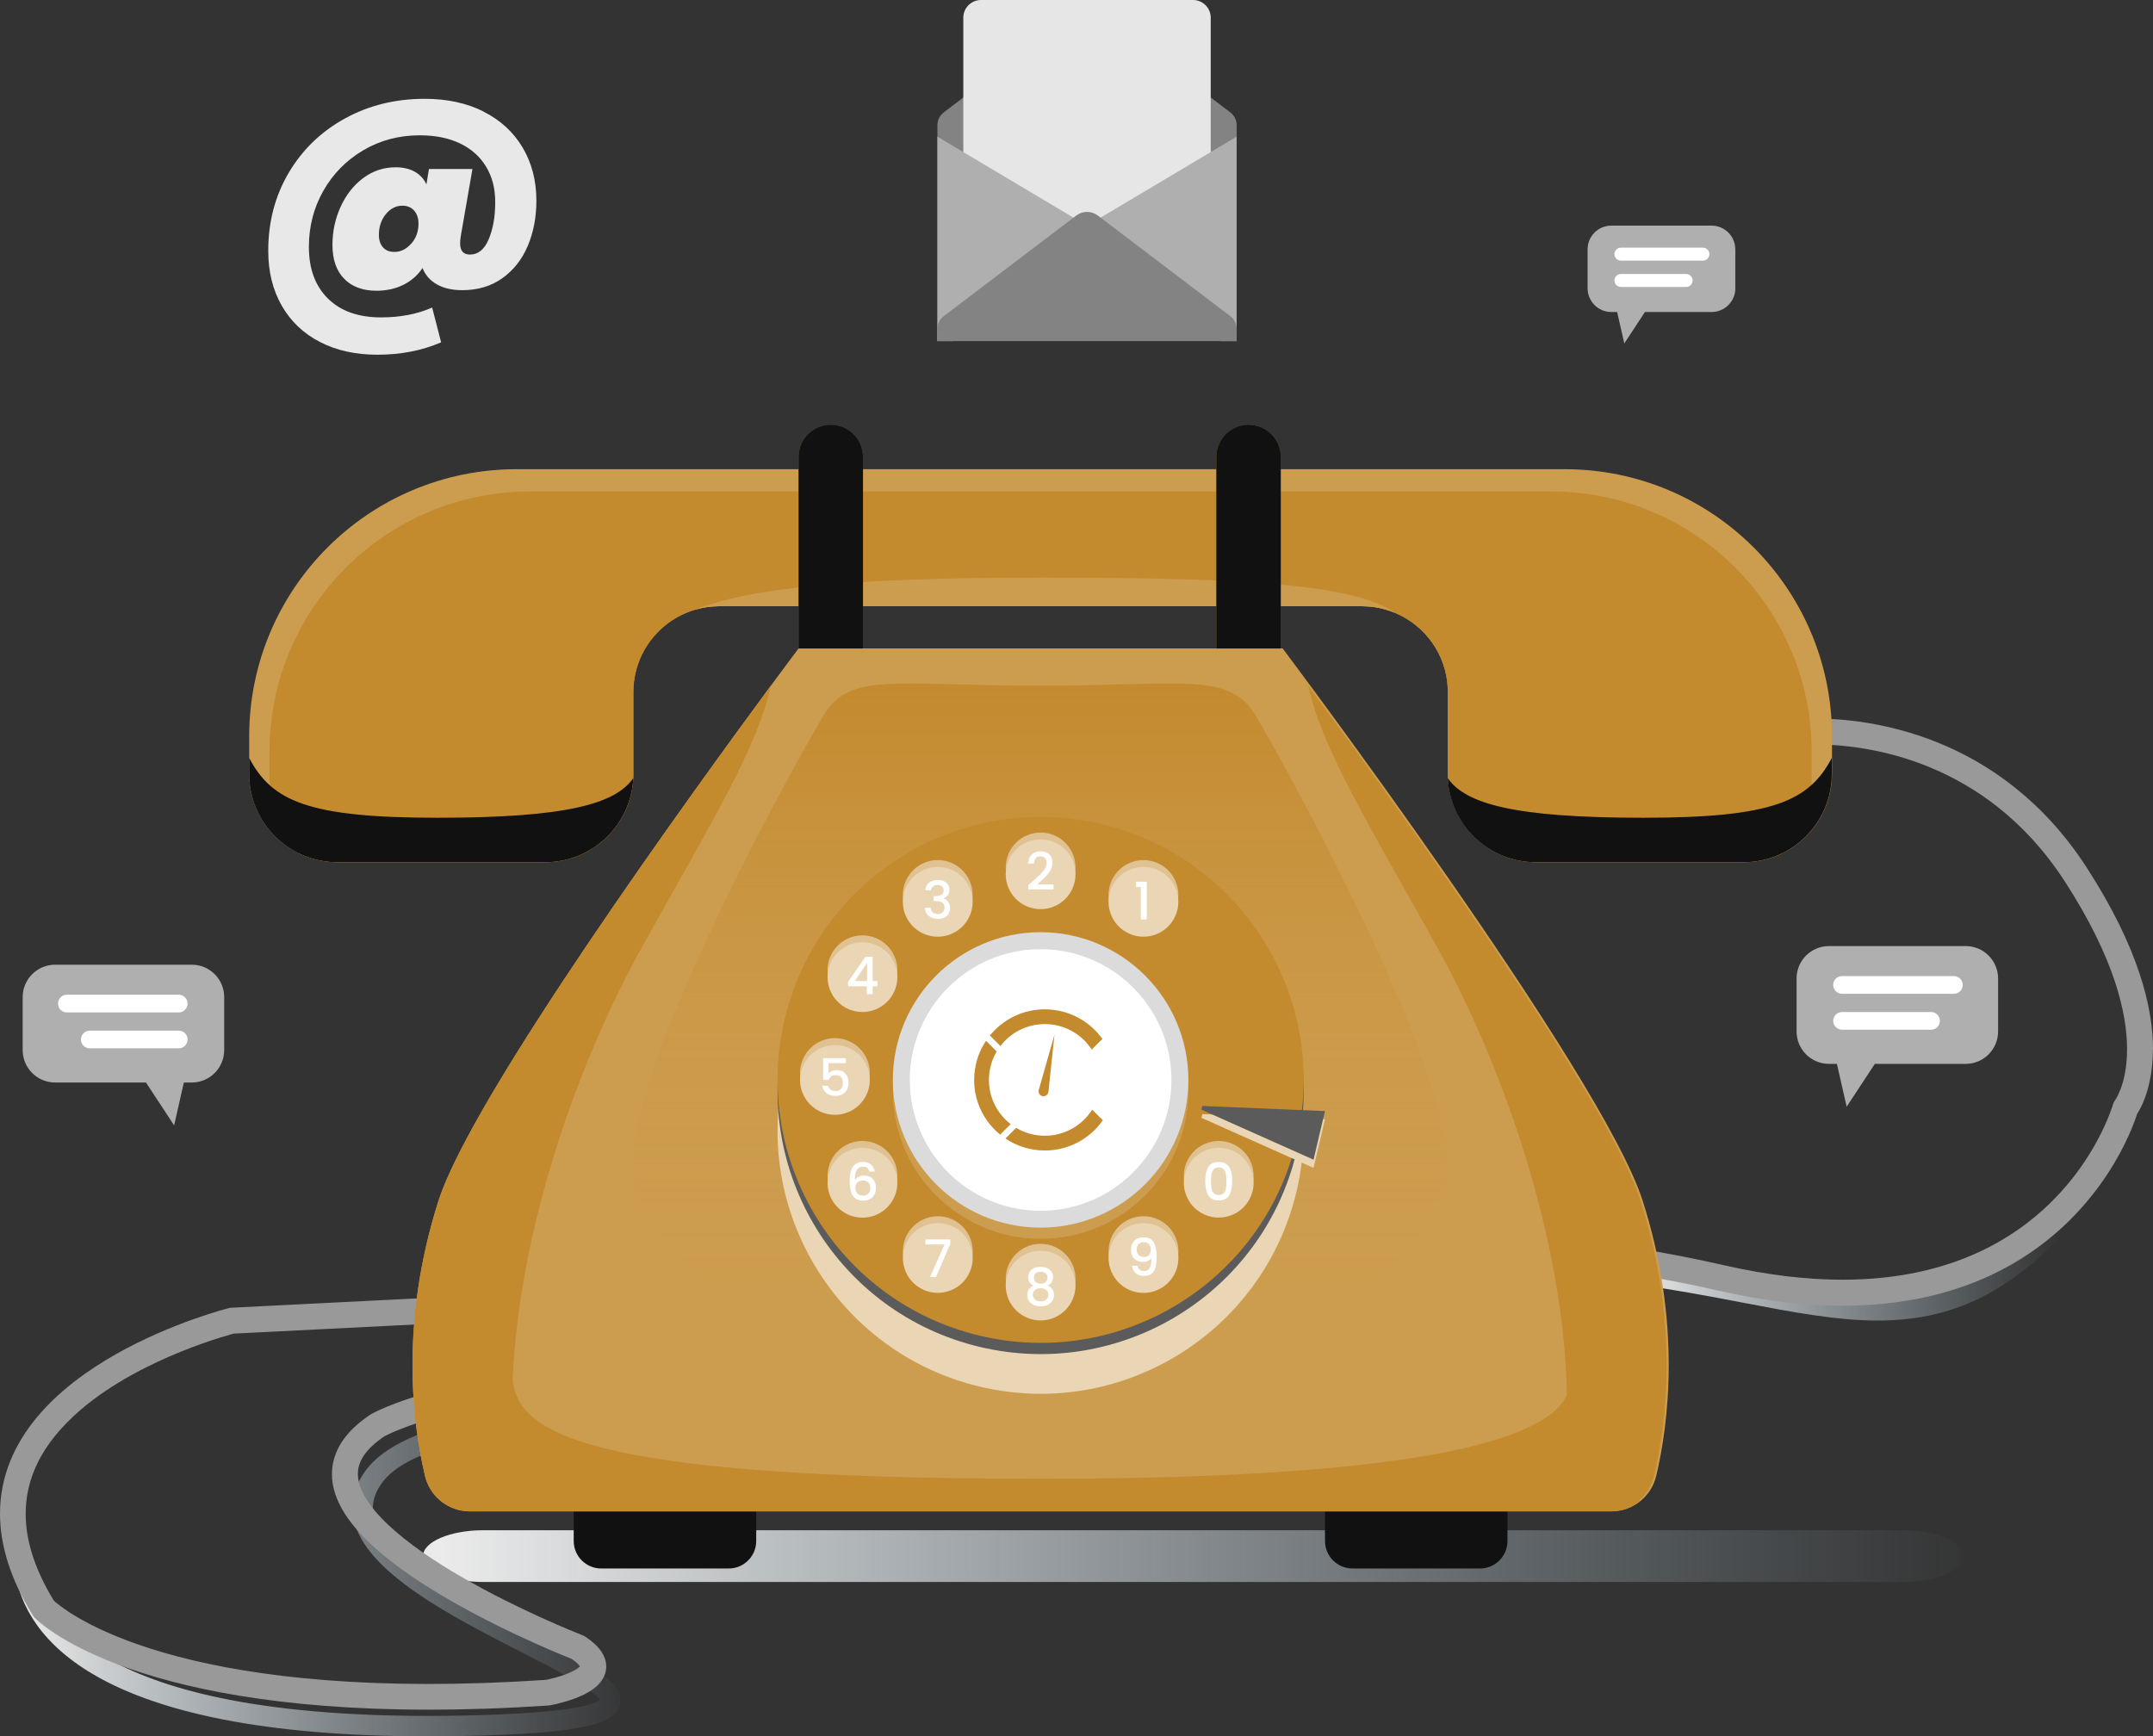 <svg width="610" height="492" viewBox="0 0 610 492" fill="none" xmlns="http://www.w3.org/2000/svg">
<rect x="0" y="0" width="610" height="492" fill="#333333" stroke="none"/>
<path style="mix-blend-mode:luminosity" d="M539.179 448.265H136.952C127.505 448.265 119.848 444.98 119.848 440.932C119.848 436.884 127.505 433.599 136.952 433.599H539.193C548.64 433.599 556.298 436.884 556.298 440.932C556.298 444.98 548.64 448.265 539.193 448.265H539.179Z" fill="url(#paint0_linear_1262_14065)"/>
<path style="mix-blend-mode:luminosity" d="M121.312 492C26.183 492 7.099 463.254 4.326 445.727L10.047 444.818C12.116 457.886 28.031 488.099 130.701 486.119C162.591 485.517 168.752 482.775 169.94 481.675C168.591 478.815 156.445 472.596 147.497 468.02C127.913 458.003 103.548 445.537 100.247 430.65C99.147 425.664 100.394 420.809 103.988 416.189C119.963 395.656 186.81 398.091 189.656 398.208L189.421 404.001C170.909 403.268 120.3 404.661 108.55 419.753C106.042 422.98 105.176 426.133 105.895 429.403C108.609 441.621 132.607 453.896 150.122 462.872C168.356 472.2 177.055 476.952 175.676 482.965C174.488 488.113 166.757 491.223 130.803 491.912C127.547 491.97 124.378 492 121.298 492H121.312Z" fill="url(#paint1_linear_1262_14065)"/>
<path style="mix-blend-mode:luminosity" d="M532.087 374.184C520.308 374.184 507.869 371.808 494.006 369.154C483.914 367.218 473.484 365.223 461.676 363.742L462.395 357.993C474.394 359.503 485.396 361.601 495.092 363.463C531.941 370.503 556.277 375.167 585.835 339.366L590.294 343.047C570.3 367.262 552.155 374.17 532.087 374.17V374.184Z" fill="url(#paint2_linear_1262_14065)"/>
<g style="mix-blend-mode:multiply">
<path d="M375.396 422.76H427.105V436.649C427.105 440.946 423.614 444.437 419.316 444.437H383.2C378.902 444.437 375.411 440.946 375.411 436.649V422.76H375.396Z" fill="#111111"/>
</g>
<g style="mix-blend-mode:multiply">
<path d="M206.452 444.437H170.337C166.039 444.437 162.547 440.946 162.547 436.649V422.76H214.256V436.649C214.256 440.946 210.765 444.437 206.467 444.437H206.452Z" fill="#111111"/>
</g>
<path d="M610 297.26C610 285.585 605.966 268.587 591.165 245.751C578.828 226.685 563.118 216.052 548.8 210.317C534.483 204.568 521.56 203.614 514.445 203.614C510.866 203.614 508.725 203.864 508.607 203.878C506.598 204.113 505.16 205.932 505.395 207.941C505.629 209.95 507.448 211.388 509.458 211.153C509.575 211.153 511.394 210.948 514.431 210.948C520.9 210.948 532.914 211.842 546.057 217.122C559.216 222.431 573.518 232.038 585.004 249.74C599.248 271.74 602.651 287.316 602.651 297.274C602.651 302.525 601.712 306.236 600.817 308.597C600.377 309.77 599.952 310.621 599.644 311.134C599.497 311.398 599.38 311.574 599.321 311.662L599.262 311.75C598.984 312.117 598.778 312.513 598.661 312.967C598.661 312.967 595.038 325.61 583.728 337.944C578.065 344.119 570.511 350.264 560.462 354.884C550.414 359.489 537.857 362.599 522.088 362.613C512.186 362.613 501.023 361.381 488.437 358.507C456.224 351.129 425.609 348.68 399.132 348.68C349.565 348.68 314.506 357.231 310.56 358.243L65.556 370.548C65.336 370.548 65.058 370.606 64.852 370.65C64.676 370.709 48.922 374.64 32.888 383.689C24.879 388.236 16.767 394.058 10.532 401.509C7.423 405.234 4.782 409.37 2.919 413.96C1.071 418.507 0 423.523 0 428.906C0 437.676 2.846 447.312 9.315 457.74C9.462 457.96 9.594 458.136 9.77 458.341C10.151 458.737 16.576 465.308 33.666 471.732C50.755 478.155 78.465 484.447 121.475 484.447C131.875 484.447 143.156 484.081 155.419 483.259C155.566 483.259 155.669 483.23 155.815 483.215C155.933 483.186 159.306 482.599 162.915 481.25C164.734 480.561 166.612 479.71 168.299 478.419C169.135 477.774 169.956 476.997 170.616 475.97C171.276 474.958 171.761 473.638 171.761 472.216C171.761 471.35 171.585 470.5 171.276 469.693C170.822 468.49 170.088 467.449 169.179 466.496C168.269 465.528 167.154 464.648 165.82 463.753C165.6 463.606 165.365 463.474 165.115 463.386L164.939 463.313C163.091 462.594 146.735 456.053 131.039 446.989C123.191 442.472 115.519 437.295 109.989 432.059C107.216 429.448 105.001 426.838 103.549 424.374C102.082 421.91 101.393 419.666 101.393 417.671C101.393 415.984 101.833 414.386 102.992 412.582C104.136 410.822 106.043 408.901 108.962 406.95C110.678 406.055 131.303 395.657 172.186 395.657C176.191 395.657 180.386 395.759 184.772 395.979C186.796 396.082 188.513 394.527 188.615 392.503C188.718 390.479 187.163 388.764 185.139 388.661C180.621 388.441 176.308 388.338 172.186 388.338C127.636 388.338 105.735 400.365 105.265 400.629L105.016 400.775C101.422 403.166 98.694 405.747 96.831 408.607C94.968 411.452 94.044 414.591 94.044 417.686C94.044 421.499 95.379 425.122 97.418 428.466C101.026 434.317 106.879 439.612 113.598 444.525C123.69 451.859 135.836 458.238 145.518 462.844C153.864 466.804 160.348 469.414 162.006 470.074C163.15 470.866 163.854 471.541 164.147 471.952C164.221 472.04 164.265 472.113 164.294 472.172C164.074 472.436 163.414 472.964 162.49 473.448C160.993 474.24 158.91 474.943 157.267 475.383C156.446 475.603 155.727 475.779 155.228 475.882C154.979 475.941 154.788 475.97 154.656 475.999C142.642 476.806 131.582 477.158 121.416 477.158C79.111 477.158 52.295 470.969 36.189 464.912C28.135 461.876 22.752 458.884 19.422 456.698C17.764 455.598 16.62 454.718 15.901 454.117C15.608 453.868 15.403 453.692 15.256 453.545C9.52 444.159 7.276 436.019 7.276 428.95C7.276 424.535 8.141 420.502 9.667 416.732C12.337 410.147 17.134 404.354 22.942 399.397C31.656 391.946 42.628 386.476 51.401 382.941C55.787 381.166 59.601 379.876 62.329 379.025C63.693 378.6 64.764 378.292 65.498 378.086C65.82 377.998 66.07 377.925 66.26 377.881L311.249 365.576C311.513 365.576 311.748 365.532 312.012 365.459L312.1 365.429C314.051 364.916 349.11 356.043 399.102 356.043C425.14 356.043 455.212 358.448 486.765 365.679C499.82 368.671 511.541 369.976 522.059 369.976C538.928 369.976 552.688 366.603 563.763 361.469C580.383 353.769 590.871 342.183 597.165 332.562C602.519 324.378 604.866 317.617 605.511 315.607C606.01 314.83 606.846 313.393 607.668 311.207C608.841 308.069 609.971 303.434 609.971 297.304L610 297.26Z" fill="#999999"/>
<path d="M469.251 418.213C468.546 421.175 466.859 423.698 464.586 425.473C462.327 427.247 459.496 428.259 456.488 428.259H133.181C131.201 428.259 129.294 427.819 127.578 426.998C124.057 425.355 121.358 422.187 120.419 418.213C116.972 403.766 113.129 374.991 124.248 340.217C133.739 310.546 196.185 224.41 218.409 194.286C223.308 187.656 226.257 183.74 226.257 183.74H363.413C363.413 183.74 453.833 304.005 465.407 340.217C476.541 374.991 472.683 403.766 469.251 418.213Z" fill="#CD9D4F"/>
<path d="M409.618 325.242C405.085 290.322 363.308 215.45 355.812 202.851C348.331 190.238 335.437 194.286 294.524 194.286C253.612 194.286 240.718 190.238 233.237 202.851C225.741 215.464 183.963 290.322 179.431 325.242C174.971 359.518 232.063 387.809 292.823 388.836V388.865C293.395 388.865 293.952 388.865 294.524 388.865C295.097 388.865 295.654 388.865 296.226 388.865V388.836C357 387.809 414.078 359.533 409.618 325.242Z" fill="url(#paint3_linear_1262_14065)"/>
<path d="M519.053 208.674V219.293C519.053 229.251 513.229 237.86 504.794 241.879C501.538 243.434 497.885 244.314 494.027 244.314H435.248C421.415 244.314 410.208 233.108 410.208 219.293V196.12C410.208 195.694 410.193 195.269 410.179 194.858C409.694 185.413 403.827 177.376 395.568 173.797C395.553 173.783 395.524 173.768 395.509 173.768C392.678 172.536 389.554 171.832 386.283 171.788C386.136 171.773 385.989 171.773 385.857 171.773H203.814C201.423 171.773 199.105 172.111 196.934 172.771C186.827 175.719 179.448 185.061 179.448 196.12V219.293C179.448 219.689 179.448 220.099 179.419 220.495C178.788 233.754 167.845 244.314 154.423 244.314H95.644C91.786 244.314 88.133 243.434 84.862 241.879C76.427 237.86 70.603 229.251 70.603 219.293V208.674C70.603 166.86 104.518 132.951 146.355 132.951H443.316C485.152 132.951 519.053 166.86 519.053 208.674Z" fill="#CD9D4F"/>
<path d="M513.3 213.045V223.385C513.3 230.777 510 237.42 504.792 241.879C501.536 243.434 497.883 244.314 494.025 244.314H435.246C421.413 244.314 410.206 233.109 410.206 219.293V196.12C410.206 195.694 410.191 195.269 410.176 194.858C409.692 185.413 403.825 177.376 395.566 173.797C395.551 173.783 395.522 173.768 395.507 173.768C392.676 172.536 389.552 171.832 386.28 171.788C386.134 171.774 385.987 171.774 385.855 171.774H203.811C201.42 171.774 199.103 172.111 196.932 172.771C186.825 175.719 179.446 185.061 179.446 196.12V219.293C179.446 219.689 179.446 220.099 179.417 220.495C178.786 233.754 167.843 244.314 154.421 244.314H95.641C91.784 244.314 88.131 243.434 84.86 241.879C79.652 237.42 76.352 230.777 76.352 223.385V213.045C76.352 172.301 109.401 139.258 150.167 139.258H439.5C480.265 139.258 513.3 172.301 513.3 213.045Z" fill="#C48A2E"/>
<path d="M395.507 173.768C392.676 172.536 389.552 171.832 386.28 171.788C386.134 171.773 385.987 171.773 385.855 171.773H203.811C201.42 171.773 199.103 172.11 196.932 172.77C211.909 166.757 240.22 163.662 294.833 163.662C357.353 163.662 384.051 165.965 395.507 173.768Z" fill="#CD9D4F"/>
<path d="M235.379 120.353C230.348 120.353 226.27 124.43 226.27 129.461V183.741H244.503V129.461C244.503 124.43 240.425 120.353 235.394 120.353H235.379Z" fill="#855E1F"/>
<path d="M353.746 120.353C348.715 120.353 344.637 124.43 344.637 129.461V183.741H362.87V129.461C362.87 124.43 358.792 120.353 353.761 120.353H353.746Z" fill="#855E1F"/>
<path d="M235.379 120.353C230.348 120.353 226.27 124.43 226.27 129.461V183.741H244.503V129.461C244.503 124.43 240.425 120.353 235.394 120.353H235.379Z" fill="#111111"/>
<path d="M353.746 120.353C348.715 120.353 344.637 124.43 344.637 129.461V183.741H362.87V129.461C362.87 124.43 358.792 120.353 353.761 120.353H353.746Z" fill="#111111"/>
<path d="M367.313 337.722C376.872 297.699 352.17 257.507 312.139 247.95C272.109 238.393 231.909 263.09 222.351 303.113C212.792 343.136 237.494 383.329 277.524 392.886C317.555 402.443 357.754 377.745 367.313 337.722Z" fill="#EAD5B4"/>
<path d="M367.313 326.471C376.872 286.448 352.17 246.256 312.139 236.699C272.109 227.142 231.909 251.839 222.351 291.862C212.792 331.885 237.494 372.078 277.524 381.635C317.555 391.192 357.754 366.494 367.313 326.471Z" fill="#5B5B5B"/>
<path d="M367.313 323.297C376.872 283.274 352.17 243.082 312.139 233.525C272.109 223.968 231.909 248.665 222.351 288.688C212.792 328.711 237.494 368.904 277.524 378.461C317.555 388.018 357.754 363.32 367.313 323.297Z" fill="#C48A2E"/>
<path d="M294.832 351.027C271.743 351.027 252.967 332.254 252.967 309.169C252.967 286.084 271.743 267.311 294.832 267.311C317.922 267.311 336.698 286.084 336.698 309.169C336.698 332.254 317.922 351.027 294.832 351.027Z" fill="#CD9D4F"/>
<path d="M304.721 245.796C304.721 251.251 300.291 255.681 294.834 255.681C289.377 255.681 284.947 251.251 284.947 245.796C284.947 240.34 289.377 235.91 294.834 235.91C300.291 235.91 304.721 240.34 304.721 245.796Z" fill="#E0C292"/>
<path d="M274.253 248.656C276.981 253.379 275.368 259.436 270.63 262.164C265.906 264.892 259.848 263.278 257.119 258.541C254.391 253.819 256.004 247.761 260.743 245.033C265.466 242.305 271.524 243.919 274.253 248.656Z" fill="#E0C292"/>
<path d="M249.3 266.358C254.024 269.086 255.652 275.129 252.923 279.866C250.195 284.589 244.151 286.217 239.413 283.489C234.69 280.761 233.062 274.718 235.79 269.981C238.518 265.258 244.562 263.63 249.3 266.358Z" fill="#E0C292"/>
<path d="M236.553 294.165C242.01 294.165 246.44 298.595 246.44 304.05C246.44 309.506 242.01 313.936 236.553 313.936C231.096 313.936 226.666 309.506 226.666 304.05C226.666 298.595 231.096 294.165 236.553 294.165Z" fill="#E0C292"/>
<path d="M239.413 324.627C244.136 321.899 250.194 323.513 252.923 328.25C255.651 332.972 254.038 339.03 249.299 341.758C244.576 344.486 238.518 342.872 235.789 338.135C233.061 333.412 234.674 327.355 239.413 324.627Z" fill="#E0C292"/>
<path d="M257.134 349.575C259.862 344.852 265.906 343.224 270.644 345.952C275.367 348.68 276.996 354.723 274.267 359.46C271.539 364.182 265.495 365.81 260.757 363.082C256.034 360.355 254.405 354.312 257.134 349.575Z" fill="#E0C292"/>
<path d="M284.947 362.32C284.947 356.864 289.377 352.435 294.834 352.435C300.291 352.435 304.721 356.864 304.721 362.32C304.721 367.776 300.291 372.205 294.834 372.205C289.377 372.205 284.947 367.776 284.947 362.32Z" fill="#E0C292"/>
<path d="M315.414 359.46C312.686 354.738 314.299 348.68 319.038 345.952C323.761 343.224 329.819 344.838 332.548 349.575C335.276 354.298 333.663 360.355 328.924 363.083C324.201 365.811 318.143 364.197 315.414 359.46Z" fill="#E0C292"/>
<path d="M340.355 341.757C335.631 339.029 334.003 332.987 336.731 328.25C339.46 323.527 345.503 321.899 350.242 324.627C354.965 327.355 356.593 333.397 353.865 338.135C351.136 342.857 345.093 344.485 340.355 341.757Z" fill="#E0C292"/>
<path d="M332.535 258.54C329.806 263.263 323.763 264.891 319.025 262.163C314.301 259.435 312.673 253.392 315.401 248.655C318.13 243.932 324.173 242.304 328.912 245.032C333.635 247.76 335.263 253.803 332.535 258.54Z" fill="#E0C292"/>
<path d="M304.721 247.731C304.721 253.187 300.291 257.616 294.834 257.616C289.377 257.616 284.947 253.187 284.947 247.731C284.947 242.275 289.377 237.846 294.834 237.846C300.291 237.846 304.721 242.275 304.721 247.731Z" fill="#EAD5B4"/>
<path d="M274.253 250.591C276.981 255.313 275.368 261.37 270.63 264.098C265.906 266.826 259.848 265.213 257.119 260.476C254.391 255.753 256.004 249.696 260.743 246.968C265.466 244.24 271.524 245.853 274.253 250.591Z" fill="#EAD5B4"/>
<path d="M249.3 268.308C254.024 271.036 255.652 277.078 252.923 281.815C250.195 286.538 244.151 288.166 239.413 285.438C234.69 282.71 233.062 276.667 235.79 271.93C238.518 267.208 244.562 265.58 249.3 268.308Z" fill="#EAD5B4"/>
<path d="M236.553 296.115C242.01 296.115 246.44 300.545 246.44 306.001C246.44 311.457 242.01 315.886 236.553 315.886C231.096 315.886 226.666 311.457 226.666 306.001C226.666 300.545 231.096 296.115 236.553 296.115Z" fill="#EAD5B4"/>
<path d="M239.413 326.577C244.136 323.849 250.194 325.463 252.923 330.2C255.651 334.923 254.038 340.98 249.299 343.708C244.576 346.436 238.518 344.822 235.789 340.085C233.061 335.363 234.674 329.305 239.413 326.577Z" fill="#EAD5B4"/>
<path d="M257.134 351.51C259.862 346.788 265.906 345.16 270.644 347.888C275.367 350.616 276.996 356.658 274.267 361.395C271.539 366.118 265.495 367.746 260.757 365.018C256.034 362.29 254.405 356.248 257.134 351.51Z" fill="#EAD5B4"/>
<path d="M284.947 364.27C284.947 358.814 289.377 354.385 294.834 354.385C300.291 354.385 304.721 358.814 304.721 364.27C304.721 369.726 300.291 374.155 294.834 374.155C289.377 374.155 284.947 369.726 284.947 364.27Z" fill="#EAD5B4"/>
<path d="M315.414 361.41C312.686 356.688 314.299 350.631 319.038 347.903C323.761 345.175 329.819 346.788 332.548 351.525C335.276 356.248 333.663 362.305 328.924 365.033C324.201 367.761 318.143 366.148 315.414 361.41Z" fill="#EAD5B4"/>
<path d="M340.355 343.693C335.631 340.965 334.003 334.922 336.731 330.185C339.46 325.462 345.503 323.834 350.242 326.562C354.965 329.29 356.593 335.333 353.865 340.07C351.136 344.793 345.093 346.421 340.355 343.693Z" fill="#EAD5B4"/>
<path d="M332.535 260.476C329.806 265.198 323.763 266.826 319.025 264.098C314.301 261.37 312.673 255.328 315.401 250.59C318.13 245.868 324.173 244.24 328.912 246.968C333.635 249.696 335.263 255.738 332.535 260.476Z" fill="#EAD5B4"/>
<path d="M340.661 315.68L340.412 316.751L372.156 330.918L375.398 317.147L340.661 315.68Z" fill="#EAD5B4"/>
<path d="M340.661 313.378L340.412 314.434L372.156 328.602L375.398 314.83L340.661 313.378Z" fill="#5B5B5B"/>
<path d="M321.869 251.354V249.828H324.919V260.535H323.233V251.354H321.869Z" fill="white"/>
<path d="M292.399 249.887C293.338 249.08 294.086 248.406 294.629 247.878C295.171 247.35 295.626 246.807 295.993 246.235C296.36 245.663 296.536 245.106 296.536 244.534C296.536 243.962 296.404 243.492 296.11 243.155C295.832 242.818 295.391 242.656 294.79 242.656C294.189 242.656 293.763 242.832 293.44 243.214C293.118 243.595 292.956 244.079 292.942 244.695H291.328C291.357 243.58 291.695 242.73 292.34 242.128C292.986 241.527 293.793 241.234 294.79 241.234C295.861 241.234 296.697 241.527 297.298 242.114C297.9 242.7 298.208 243.492 298.208 244.46C298.208 245.164 298.032 245.839 297.665 246.499C297.313 247.144 296.888 247.731 296.389 248.244C295.89 248.758 295.259 249.359 294.497 250.034L293.837 250.62H298.487V252.013H291.343V250.796L292.399 249.887Z" fill="white"/>
<path d="M263.24 250.107C263.885 249.593 264.707 249.344 265.704 249.344C266.394 249.344 266.981 249.461 267.479 249.711C267.978 249.96 268.359 250.283 268.609 250.708C268.858 251.133 268.99 251.603 268.99 252.131C268.99 252.732 268.829 253.26 268.506 253.685C268.183 254.111 267.802 254.404 267.347 254.551V254.609C267.919 254.785 268.374 255.108 268.697 255.577C269.02 256.047 269.181 256.633 269.181 257.367C269.181 257.939 269.049 258.467 268.785 258.907C268.521 259.361 268.125 259.713 267.611 259.977C267.098 260.241 266.467 260.373 265.748 260.373C264.692 260.373 263.827 260.095 263.137 259.552C262.448 259.009 262.096 258.232 262.037 257.205H263.651C263.695 257.719 263.885 258.144 264.252 258.481C264.619 258.804 265.103 258.98 265.719 258.98C266.335 258.98 266.775 258.819 267.098 258.481C267.421 258.159 267.582 257.733 267.582 257.205C267.582 256.516 267.362 256.032 266.922 255.739C266.482 255.445 265.822 255.313 264.912 255.313H264.531V253.935H264.927C265.719 253.935 266.32 253.788 266.746 253.539C267.157 253.289 267.362 252.879 267.362 252.336C267.362 251.867 267.215 251.485 266.907 251.207C266.599 250.928 266.174 250.781 265.616 250.781C265.059 250.781 264.648 250.913 264.34 251.207C264.032 251.5 263.856 251.837 263.797 252.248H262.169C262.228 251.339 262.58 250.635 263.225 250.121L263.24 250.107Z" fill="white"/>
<path d="M240.283 279.455V278.193L245.212 271.11H247.236V278.003H248.601V279.455H247.236V281.684H245.593V279.455H240.283ZM245.667 272.811L242.205 277.988H245.667V272.811Z" fill="white"/>
<path d="M239.651 301.264H234.737V304.182C234.942 303.904 235.25 303.684 235.661 303.493C236.072 303.302 236.497 303.214 236.967 303.214C237.788 303.214 238.463 303.39 238.976 303.742C239.49 304.094 239.856 304.534 240.076 305.077C240.296 305.62 240.414 306.177 240.414 306.778C240.414 307.497 240.282 308.142 239.988 308.714C239.695 309.286 239.299 309.726 238.742 310.049C238.184 310.372 237.509 310.533 236.703 310.533C235.632 310.533 234.781 310.269 234.135 309.741C233.49 309.213 233.109 308.509 232.977 307.644H234.605C234.707 308.098 234.957 308.465 235.324 308.744C235.69 309.022 236.16 309.154 236.717 309.154C237.407 309.154 237.935 308.949 238.287 308.524C238.639 308.098 238.815 307.541 238.815 306.852C238.815 306.162 238.639 305.605 238.287 305.224C237.935 304.842 237.421 304.652 236.732 304.652C236.248 304.652 235.852 304.769 235.514 305.018C235.192 305.253 234.957 305.576 234.796 306.001H233.211V299.826H239.68V301.293L239.651 301.264Z" fill="white"/>
<path d="M245.692 330.933C245.413 330.713 245.017 330.596 244.503 330.596C243.726 330.596 243.154 330.889 242.772 331.49C242.391 332.092 242.186 333.06 242.171 334.438C242.42 334.013 242.802 333.676 243.286 333.441C243.77 333.206 244.298 333.089 244.87 333.089C245.516 333.089 246.088 333.236 246.586 333.514C247.085 333.793 247.467 334.189 247.745 334.732C248.024 335.26 248.171 335.89 248.171 336.624C248.171 337.313 248.039 337.914 247.76 338.457C247.481 339 247.085 339.425 246.557 339.733C246.029 340.041 245.398 340.202 244.65 340.202C243.638 340.202 242.846 339.982 242.274 339.528C241.702 339.088 241.305 338.457 241.071 337.636C240.836 336.829 240.719 335.802 240.719 334.6C240.719 331.021 241.98 329.217 244.503 329.217C245.486 329.217 246.249 329.481 246.821 330.009C247.393 330.537 247.716 331.182 247.819 331.96H246.278C246.176 331.505 245.97 331.168 245.692 330.948V330.933ZM242.978 335.025C242.567 335.377 242.347 335.905 242.347 336.58C242.347 337.254 242.538 337.797 242.934 338.193C243.33 338.589 243.858 338.794 244.562 338.794C245.178 338.794 245.662 338.604 246.029 338.222C246.396 337.841 246.572 337.328 246.572 336.697C246.572 336.066 246.396 335.494 246.044 335.098C245.692 334.702 245.193 334.497 244.503 334.497C243.902 334.497 243.403 334.673 242.978 335.04V335.025Z" fill="white"/>
<path d="M269.255 352.449L265.177 361.865H263.49L267.612 352.625H262.17V351.202H269.255V352.449Z" fill="white"/>
<path d="M291.314 361.865C291.314 361.337 291.446 360.853 291.71 360.413C291.974 359.973 292.37 359.621 292.898 359.357C293.426 359.093 294.072 358.976 294.834 358.976C295.597 358.976 296.228 359.108 296.771 359.357C297.299 359.621 297.71 359.973 297.974 360.413C298.238 360.853 298.37 361.337 298.37 361.865C298.37 362.393 298.223 362.892 297.944 363.317C297.666 363.728 297.299 364.05 296.829 364.285C297.387 364.49 297.827 364.828 298.15 365.297C298.472 365.766 298.634 366.309 298.634 366.94C298.634 367.57 298.472 368.142 298.15 368.626C297.827 369.11 297.372 369.492 296.8 369.756C296.228 370.02 295.568 370.152 294.834 370.152C294.101 370.152 293.441 370.02 292.869 369.756C292.297 369.492 291.842 369.11 291.519 368.626C291.197 368.142 291.035 367.57 291.035 366.94C291.035 366.309 291.197 365.752 291.519 365.297C291.842 364.842 292.282 364.505 292.825 364.3C291.813 363.786 291.299 362.994 291.299 361.894L291.314 361.865ZM293.265 365.488C292.854 365.81 292.649 366.265 292.649 366.866C292.649 367.424 292.839 367.878 293.236 368.23C293.632 368.582 294.16 368.758 294.834 368.758C295.509 368.758 296.023 368.582 296.419 368.23C296.815 367.878 297.005 367.424 297.005 366.881C297.005 366.294 296.815 365.84 296.404 365.517C296.008 365.194 295.48 365.033 294.834 365.033C294.189 365.033 293.661 365.194 293.25 365.517L293.265 365.488ZM296.257 360.809C295.92 360.516 295.451 360.369 294.849 360.369C294.248 360.369 293.793 360.516 293.456 360.809C293.118 361.102 292.942 361.528 292.942 362.085C292.942 362.569 293.118 362.98 293.485 363.288C293.837 363.596 294.306 363.742 294.864 363.742C295.421 363.742 295.876 363.581 296.243 363.273C296.609 362.965 296.785 362.554 296.785 362.07C296.785 361.528 296.609 361.102 296.272 360.809H296.257Z" fill="white"/>
<path d="M322.913 359.768C323.235 360.018 323.675 360.15 324.218 360.15C324.908 360.15 325.421 359.871 325.744 359.328C326.067 358.786 326.228 357.847 326.228 356.527C325.993 356.864 325.67 357.114 325.23 357.304C324.805 357.48 324.336 357.583 323.837 357.583C323.206 357.583 322.619 357.451 322.106 357.187C321.592 356.923 321.182 356.542 320.874 356.028C320.58 355.515 320.434 354.884 320.434 354.151C320.434 353.08 320.742 352.215 321.387 351.57C322.033 350.924 322.883 350.602 323.998 350.602C325.333 350.602 326.272 351.042 326.844 351.936C327.401 352.816 327.695 354.18 327.695 356.014C327.695 357.275 327.592 358.316 327.387 359.108C327.181 359.915 326.815 360.516 326.287 360.927C325.758 361.338 325.054 361.543 324.13 361.543C323.089 361.543 322.267 361.264 321.71 360.722C321.138 360.179 320.83 359.49 320.756 358.654H322.297C322.399 359.138 322.605 359.519 322.927 359.768H322.913ZM325.538 355.603C325.876 355.236 326.052 354.752 326.052 354.136C326.052 353.462 325.876 352.934 325.509 352.552C325.157 352.171 324.658 351.98 324.042 351.98C323.426 351.98 322.942 352.171 322.575 352.567C322.223 352.948 322.033 353.462 322.033 354.092C322.033 354.723 322.209 355.178 322.561 355.574C322.913 355.97 323.441 356.16 324.145 356.16C324.732 356.16 325.201 355.984 325.538 355.603Z" fill="white"/>
<path d="M342.336 330.699C342.908 329.746 343.891 329.262 345.299 329.262C346.708 329.262 347.69 329.746 348.263 330.699C348.835 331.653 349.128 332.973 349.128 334.674C349.128 336.375 348.835 337.724 348.263 338.692C347.69 339.66 346.708 340.144 345.299 340.144C343.891 340.144 342.908 339.66 342.336 338.692C341.764 337.724 341.471 336.39 341.471 334.674C341.471 332.958 341.764 331.653 342.336 330.699ZM347.309 332.665C347.206 332.122 347.001 331.667 346.678 331.315C346.37 330.963 345.901 330.787 345.285 330.787C344.669 330.787 344.199 330.963 343.891 331.315C343.583 331.667 343.363 332.107 343.26 332.665C343.158 333.222 343.114 333.882 343.114 334.674C343.114 335.466 343.158 336.185 343.26 336.742C343.363 337.299 343.568 337.754 343.891 338.091C344.214 338.428 344.683 338.604 345.299 338.604C345.915 338.604 346.385 338.428 346.708 338.091C347.03 337.754 347.236 337.299 347.338 336.742C347.441 336.185 347.485 335.495 347.485 334.674C347.485 333.853 347.426 333.207 347.324 332.665H347.309Z" fill="white"/>
<path d="M179.419 220.496C178.788 233.754 167.845 244.314 154.423 244.314H95.644C81.811 244.314 70.603 233.109 70.603 219.293V214.776C77.043 226.993 87.268 231.715 124.028 231.715C160.789 231.715 174.358 227.726 179.419 220.496Z" fill="#111111"/>
<path d="M410.176 220.496C410.807 233.754 421.75 244.314 435.172 244.314H493.951C507.784 244.314 518.991 233.109 518.991 219.293V214.776C512.551 226.993 502.327 231.715 465.566 231.715C428.806 231.715 415.237 227.726 410.176 220.496Z" fill="#111111"/>
<path d="M464.806 340.217C455.315 310.547 392.868 224.411 370.645 194.286C374.517 212.003 387.324 232.742 407.009 268.088C426.241 302.613 443.183 351.951 443.932 395.231C439.237 406.187 409.841 419.02 294.835 419.02C162.681 419.02 146.838 405.219 145.254 390.919C147 348.709 163.458 301.469 182.044 268.088C201.73 232.742 214.536 212.003 218.409 194.286C196.185 224.411 133.739 310.547 124.248 340.217C113.129 374.991 116.972 403.767 120.419 418.213C121.578 423.112 125.407 426.779 130.13 427.893C130.247 427.923 130.38 427.952 130.497 427.967C130.805 428.025 131.128 428.084 131.45 428.128C131.582 428.143 131.714 428.172 131.846 428.172C132.286 428.216 132.727 428.245 133.181 428.245H456.488C459.496 428.245 462.327 427.233 464.586 425.459V424.945C466.551 423.215 468.004 420.897 468.634 418.199C472.082 403.752 475.925 374.977 464.806 340.203V340.217Z" fill="#C48A2E"/>
<path d="M294.832 347.859C271.743 347.859 252.967 329.086 252.967 306.001C252.967 282.916 271.743 264.143 294.832 264.143C317.922 264.143 336.698 282.916 336.698 306.001C336.698 329.086 317.922 347.859 294.832 347.859Z" fill="#DBDBDB"/>
<path d="M294.834 343.078C274.4 343.078 257.766 326.46 257.766 306.015C257.766 285.57 274.386 268.953 294.834 268.953C315.283 268.953 331.903 285.585 331.903 306.015C331.903 326.446 315.269 343.078 294.834 343.078Z" fill="white"/>
<path d="M350.367 38.72H265.594V96.638H350.367V38.72Z" fill="#838383"/>
<path d="M350.367 38.895H265.594V35.463C265.594 34.041 266.254 32.706 267.398 31.841L307.987 1.012L348.577 31.841C349.706 32.706 350.381 34.041 350.381 35.463V38.895H350.367Z" fill="#838383"/>
<path d="M277.945 0H338.015C340.787 0 343.031 2.244 343.031 5.016V80.284H272.928V5.016C272.928 2.244 275.172 0 277.945 0Z" fill="#E6E6E6"/>
<path d="M269.936 96.652H265.594V38.72L309.322 64.753C311.625 66.117 311.743 69.402 309.542 70.927L274.733 95.127C273.324 96.109 271.652 96.638 269.936 96.638V96.652Z" fill="#AFAFAF"/>
<path d="M346.024 96.652H350.366V38.72L306.637 64.753C304.334 66.117 304.217 69.402 306.417 70.927L341.227 95.127C342.635 96.109 344.307 96.638 346.024 96.638V96.652Z" fill="#AFAFAF"/>
<path d="M350.367 96.637H265.594V93.205C265.594 91.782 266.254 90.448 267.398 89.582L304.936 61.071C306.741 59.707 309.234 59.707 311.039 61.071L348.577 89.582C349.706 90.448 350.381 91.782 350.381 93.205V96.637H350.367Z" fill="#838383"/>
<path d="M136.979 31.623C141.776 34.028 145.473 37.431 148.069 41.801C150.666 46.172 151.971 51.202 151.971 56.864C151.971 61.528 151.164 65.781 149.551 69.623C147.937 73.466 145.532 76.531 142.363 78.805C139.18 81.078 135.395 82.222 130.994 82.222C128.134 82.222 125.728 81.679 123.807 80.594C121.87 79.508 120.506 77.954 119.714 75.945C118.335 78.013 116.516 79.597 114.272 80.711C112.027 81.826 109.49 82.383 106.673 82.383C102.756 82.383 99.691 81.239 97.49 78.966C95.29 76.693 94.19 73.51 94.19 69.433C94.19 65.619 94.953 62.011 96.493 58.623C98.033 55.236 100.16 52.508 102.888 50.469C105.617 48.43 108.683 47.404 112.071 47.404C114.242 47.404 116.076 47.829 117.558 48.68C119.039 49.53 120.125 50.718 120.814 52.258L121.533 47.888H133.855L130.598 66.646C130.437 67.497 130.364 68.259 130.364 68.949C130.364 71.075 131.288 72.131 133.151 72.131C135.483 72.131 137.258 70.679 138.476 67.761C139.693 64.842 140.309 61.381 140.309 57.347C140.309 53.314 139.444 50.117 137.728 47.242C136.011 44.382 133.547 42.182 130.334 40.642C127.122 39.102 123.323 38.34 118.922 38.34C113.039 38.34 107.7 39.763 102.903 42.593C98.106 45.424 94.336 49.266 91.608 54.077C88.879 58.888 87.515 64.197 87.515 69.975C87.515 76.179 89.32 81.049 92.928 84.612C96.537 88.162 101.539 89.936 107.964 89.936C113.377 89.936 118.203 89.012 122.442 87.15L124.98 97.006C119.567 99.338 113.553 100.511 106.922 100.511C100.717 100.511 95.29 99.308 90.625 96.888C85.96 94.483 82.352 91.036 79.814 86.592C77.276 82.148 76 76.971 76 71.09C76 62.877 77.936 55.5 81.809 48.944C85.682 42.402 90.992 37.269 97.754 33.559C104.517 29.848 112.027 28 120.301 28C126.667 28 132.241 29.203 137.038 31.623H136.979ZM116.501 69.066C117.88 67.497 118.57 65.605 118.57 63.375C118.57 61.836 118.159 60.603 117.338 59.679C116.516 58.755 115.416 58.286 114.037 58.286C112.174 58.286 110.604 59.093 109.299 60.706C107.993 62.319 107.348 64.27 107.348 66.543C107.348 68.025 107.729 69.213 108.507 70.078C109.27 70.958 110.34 71.383 111.734 71.383C113.538 71.383 115.123 70.606 116.501 69.037V69.066Z" fill="#E8E8E8"/>
<path d="M491.668 70.663V81.677C491.668 85.388 488.661 88.409 484.935 88.409H466.056L460.203 97.311L458.179 88.409H456.536C452.825 88.409 449.803 85.402 449.803 81.677V70.663C449.803 66.937 452.81 63.931 456.536 63.931H484.921C488.632 63.931 491.654 66.937 491.654 70.663H491.668Z" fill="#AFAFAF"/>
<path d="M482.484 73.845H459.248C458.236 73.845 457.414 73.024 457.414 72.012C457.414 71 458.236 70.179 459.248 70.179H482.484C483.496 70.179 484.317 71 484.317 72.012C484.317 73.024 483.496 73.845 482.484 73.845Z" fill="white"/>
<path d="M477.731 81.311H459.248C458.236 81.311 457.414 80.49 457.414 79.478C457.414 78.466 458.236 77.644 459.248 77.644H477.731C478.743 77.644 479.564 78.466 479.564 79.478C479.564 80.49 478.743 81.311 477.731 81.311Z" fill="white"/>
<path d="M6.426 282.534V297.552C6.426 302.612 10.533 306.733 15.609 306.733H41.353L49.333 318.877L52.091 306.733H54.335C59.396 306.733 63.518 302.627 63.518 297.552V282.534C63.518 277.459 59.411 273.353 54.335 273.353H15.609C10.548 273.353 6.426 277.459 6.426 282.534Z" fill="#AFAFAF"/>
<path d="M18.954 286.875H50.639C52.018 286.875 53.147 285.761 53.147 284.367C53.147 282.974 52.033 281.859 50.639 281.859H18.954C17.575 281.859 16.445 282.974 16.445 284.367C16.445 285.761 17.56 286.875 18.954 286.875Z" fill="white"/>
<path d="M25.436 297.053H50.638C52.017 297.053 53.146 295.938 53.146 294.545C53.146 293.152 52.031 292.037 50.638 292.037H25.436C24.057 292.037 22.928 293.152 22.928 294.545C22.928 295.938 24.043 297.053 25.436 297.053Z" fill="white"/>
<path d="M566.11 277.254V292.273C566.11 297.333 562.002 301.454 556.927 301.454H531.183L523.203 313.598L520.445 301.454H518.2C513.14 301.454 509.018 297.347 509.018 292.273V277.254C509.018 272.18 513.125 268.073 518.2 268.073H556.927C561.988 268.073 566.11 272.18 566.11 277.254Z" fill="#AFAFAF"/>
<path d="M553.582 281.596H521.897C520.518 281.596 519.389 280.481 519.389 279.088C519.389 277.695 520.504 276.58 521.897 276.58H553.582C554.961 276.58 556.091 277.695 556.091 279.088C556.091 280.481 554.976 281.596 553.582 281.596Z" fill="white"/>
<path d="M547.112 291.774H521.911C520.532 291.774 519.402 290.659 519.402 289.266C519.402 287.872 520.517 286.758 521.911 286.758H547.112C548.491 286.758 549.621 287.872 549.621 289.266C549.621 290.659 548.506 291.774 547.112 291.774Z" fill="white"/>
<path fill-rule="evenodd" clip-rule="evenodd" d="M294.304 308.841C294.281 308.926 294.143 309.481 294.493 310.009C294.817 310.5 295.325 310.609 295.42 310.629C295.53 310.641 296.019 310.685 296.471 310.35C296.989 309.965 297.05 309.383 297.059 309.292C297.626 303.923 298.194 298.552 298.761 293.183L294.304 308.843V308.841Z" fill="#C48A2E"/>
<path fill-rule="evenodd" clip-rule="evenodd" d="M296.029 286C289.742 286 284.13 288.892 280.461 293.419L283.442 296.396C286.336 292.619 290.899 290.183 296.029 290.183C301.602 290.183 306.5 293.055 309.323 297.399L312.338 294.387C308.705 289.309 302.755 286 296.029 286ZM280.189 306C280.189 303.058 280.993 300.305 282.394 297.946L279.358 294.914C277.235 298.088 276 301.901 276 306C276 312.251 278.873 317.833 283.373 321.503L286.356 318.525C282.603 315.635 280.188 311.1 280.188 306H280.189ZM309.442 314.415C306.64 318.861 301.681 321.817 296.029 321.817C293.059 321.817 290.28 321.001 287.904 319.58L284.869 322.61C288.058 324.751 291.898 326 296.029 326C302.832 326 308.845 322.612 312.464 317.433L309.44 314.413L309.442 314.415Z" fill="#C48A2E"/>
<defs>
<linearGradient id="paint0_linear_1262_14065" x1="124.762" y1="440.932" x2="584.976" y2="440.932" gradientUnits="userSpaceOnUse">
<stop stop-color="#EBEBEB"/>
<stop offset="0.95" stop-color="#B8D2E1" stop-opacity="0"/>
</linearGradient>
<linearGradient id="paint1_linear_1262_14065" x1="4.326" y1="445.038" x2="189.656" y2="445.038" gradientUnits="userSpaceOnUse">
<stop stop-color="#EBEBEB"/>
<stop offset="0.95" stop-color="#B8D2E1" stop-opacity="0"/>
</linearGradient>
<linearGradient id="paint2_linear_1262_14065" x1="461.676" y1="356.775" x2="590.294" y2="356.775" gradientUnits="userSpaceOnUse">
<stop stop-color="#EBEBEB"/>
<stop offset="0.95" stop-color="#B8D2E1" stop-opacity="0"/>
</linearGradient>
<linearGradient id="paint3_linear_1262_14065" x1="294.51" y1="388.865" x2="294.51" y2="193.67" gradientUnits="userSpaceOnUse">
<stop stop-color="#C48A2E" stop-opacity="0"/>
<stop offset="0.16" stop-color="#C48A2E" stop-opacity="0.01"/>
<stop offset="0.29" stop-color="#C48A2E" stop-opacity="0.05"/>
<stop offset="0.41" stop-color="#C48A2E" stop-opacity="0.12"/>
<stop offset="0.52" stop-color="#C48A2E" stop-opacity="0.22"/>
<stop offset="0.63" stop-color="#C48A2E" stop-opacity="0.34"/>
<stop offset="0.74" stop-color="#C48A2E" stop-opacity="0.49"/>
<stop offset="0.84" stop-color="#C48A2E" stop-opacity="0.67"/>
<stop offset="0.94" stop-color="#C48A2E" stop-opacity="0.87"/>
<stop offset="1" stop-color="#C48A2E"/>
</linearGradient>
</defs>
</svg>
